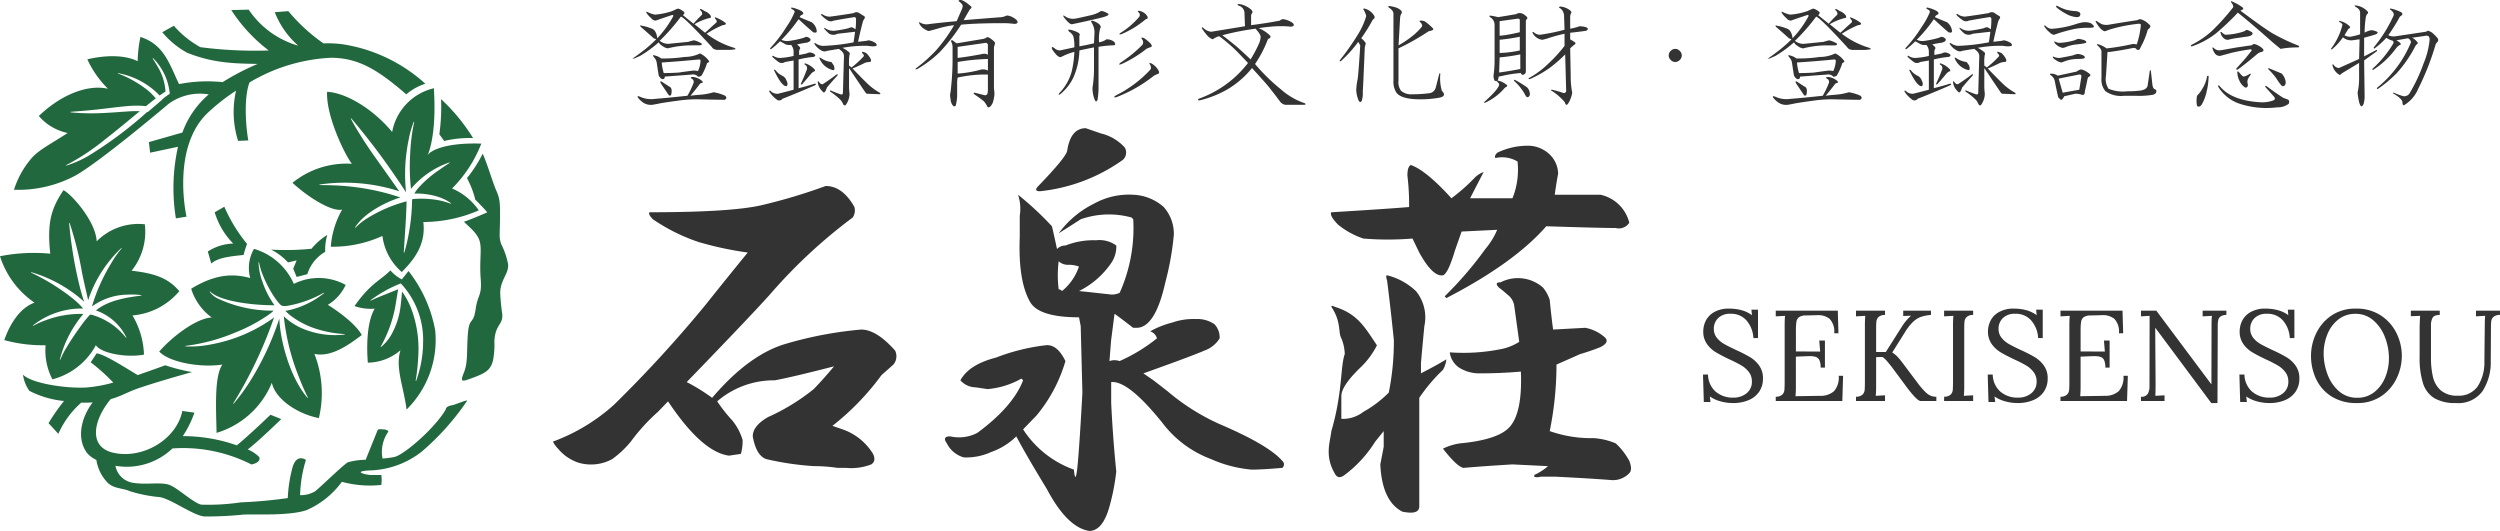 <svg xmlns="http://www.w3.org/2000/svg" width="271.304" height="57.615" viewBox="0 0 271.304 57.615">
  <g id="グループ_516" data-name="グループ 516" transform="translate(-249 -17.953)">
    <g id="グループ_505" data-name="グループ 505" transform="translate(60 3.734)">
      <path id="パス_102" data-name="パス 102" d="M9.023-4.43a.145.145,0,0,0-.164-.164q-2.242.219-4.047.328a4.946,4.946,0,0,0,.219,1.148q.82,0,1.641-.055.711-.109,1.586-.219a2.535,2.535,0,0,1,.492.055A3,3,0,0,0,9.023-4.43ZM6.563-10.117a1.288,1.288,0,0,1,.547.273q.328.164,0,.438.6.492,1.148.93.328-.383.656-.711l.273-.273A.408.408,0,0,0,9.023-9.9q-.219-.383.438.055a1.312,1.312,0,0,1,.656.492q.109.273-.164.273a6.2,6.2,0,0,0-1.586.656q.6.492,1.148.93.438-.383.711-.656.383-.328.547-.492.055-.164-.164-.383-.109-.219.109-.109a4.28,4.28,0,0,1,.984.547q.219.219-.273.273a10.031,10.031,0,0,0-1.75.93,9.207,9.207,0,0,0,3.008,1.531q.273.164,0,.164a3.29,3.29,0,0,1-.492.055H10.938a.9.9,0,0,1-.492-.109q-.164-.109-.164-.164Q7.328-9.133,6.891-9.242a20.851,20.851,0,0,1-2.3,2.625,1.523,1.523,0,0,0,.93.328l2.188-.219a5.056,5.056,0,0,1,.6-.164,2.435,2.435,0,0,1,.6.219q.492.219.055.328H7.93A10.569,10.569,0,0,0,5.469-5.8a1.291,1.291,0,0,1-.6-.273.962.962,0,0,1-.383-.383A13.163,13.163,0,0,1,2.461-4.977q-.383.164-.6.273a.609.609,0,0,0-.273.055q.93-.656,1.477-1.094.6-.492,1.148-1.039a2.122,2.122,0,0,0-.273-.109q-.6-.547-1.422-1.258-.109-.219.109-.109a4.663,4.663,0,0,1,.984.273.822.822,0,0,1,.438.273,1.553,1.553,0,0,1,.273.82A10.961,10.961,0,0,0,6.07-9.3q0-.164-.164-.109-1.148.383-1.75.6a.627.627,0,0,1-.492-.273,2.39,2.39,0,0,1-.492-.547q-.109-.219.109-.109a2.813,2.813,0,0,0,.547.219,1.032,1.032,0,0,0,.328.055,7.884,7.884,0,0,0,1.8-.383Q6.289-10.008,6.563-10.117ZM8.313-2.68a1.865,1.865,0,0,1,.766.328q.273.219.164.273a2.122,2.122,0,0,0-.273.109Q8.7-1.586,7.93-.656q.328-.055,1.039-.109a6.667,6.667,0,0,0,1.477-.273A5.021,5.021,0,0,1,11.7-.656q.273.273-.055.438-.82,0-3.008-.055a15.017,15.017,0,0,0-1.75.109Q5.633,0,4.648.164q-.492.109-.875.164A1.512,1.512,0,0,1,2.68,0a2.475,2.475,0,0,1-.437-.437q-.164-.273.219-.109a2.957,2.957,0,0,0,1.7.219Q5.031-.383,7.6-.656a9.069,9.069,0,0,0,.656-1.367.369.369,0,0,0-.219-.492Q7.82-2.734,8.313-2.68Zm.656-2.57a2.542,2.542,0,0,1,.93.766q.164.164-.164.273a6.5,6.5,0,0,1-.6,1.367q-.383.219-.437.055a.751.751,0,0,0-.656-.164q-.766.055-2.9.219,0,.273-.219.273t-.437-.383Q4.32-3.883,4.266-4.266a1.1,1.1,0,0,0-.328-.6q-.164-.273.109-.164a1.839,1.839,0,0,1,.711.328,15.79,15.79,0,0,0,2.516-.164A3.932,3.932,0,0,0,8.969-5.25ZM5.742-1.586q.219.164.109.766Q5.8-.6,5.578-.711L4.7-2.023q-.109-.273.109-.164Q5.3-1.859,5.742-1.586ZM26.775-9.3q.164.109,0,.328a1.215,1.215,0,0,0-.164.383q-.273,1.039-.492,2.078l.93-.109.219-.055a1.917,1.917,0,0,1,.711.273.321.321,0,0,1,.164.273q-.055.109-.383.109a3.073,3.073,0,0,1-.6-.055,13.519,13.519,0,0,0-2.734.219,3.376,3.376,0,0,1,.6.383q.273.164.164.383a3.985,3.985,0,0,0-.055.656v.492l.273.219a10.277,10.277,0,0,0,1.313-1.2q.109-.109-.164-.383-.055-.164.109-.109a1.215,1.215,0,0,1,.383.164,2.543,2.543,0,0,1,.383.492q.219.383-.055.438a1.463,1.463,0,0,0-.547.109q-.656.328-1.312.6,1.422,1.477,1.859,1.859a6.343,6.343,0,0,0,1.094.766q.164.164-.055.164L27.048-.875l-.109-.109q-.711-1.039-1.8-2.68v2.023a6.272,6.272,0,0,0,.055.766A2.108,2.108,0,0,1,24.752.383q-.164.055-.273-.164A1.284,1.284,0,0,0,24.2-.219a6.4,6.4,0,0,0-1.094-.875Q23-1.313,23.22-1.2q.492.219.984.383.273.109.273-.219l.109-3.828a.754.754,0,0,0-.164-.547,3.57,3.57,0,0,0-.383-.328q-.711.109-1.312.219a.58.58,0,0,1-.492,0,1.978,1.978,0,0,1-.82-.711q-.109-.219.109-.109a1.5,1.5,0,0,0,.766.273,21.011,21.011,0,0,0,3.336-.383q.109-.656.164-1.148-.984.109-1.914.219a.93.93,0,0,1-.875,0,3.867,3.867,0,0,1-.547-.547q-.055-.164.109-.055a1.564,1.564,0,0,0,.984.273,13.062,13.062,0,0,0,1.531-.273.881.881,0,0,1,.383-.109,3.576,3.576,0,0,1,.383.219q.055-.547.055-1.094a.193.193,0,0,0-.219-.219q-1.367.219-2.242.383a.616.616,0,0,1-.656-.055,3.671,3.671,0,0,1-.656-.547q-.055-.164.109-.109a1.385,1.385,0,0,0,.82.273q1.258-.164,2.57-.383a.589.589,0,0,1,.547-.055Q26.5-9.461,26.775-9.3ZM23.767-2.953q.219-.109.109.109-.656.711-1.148,1.313-.219.711-.437.438a2.012,2.012,0,0,1-.383-.492,1.654,1.654,0,0,1-.164-.547q0-.164.109-.055.219.328.438.273Q23.056-2.406,23.767-2.953Zm-3.336-1.2a2.3,2.3,0,0,1,.984.656q.109.164-.109.219a1.173,1.173,0,0,0-.273.219q-.492.6-.984,1.148-.219.109-.109-.109.328-.711.6-1.422a.43.43,0,0,0-.219-.6Q20.267-4.211,20.431-4.156Zm-1.477-6.07a3.569,3.569,0,0,1,1.039.383q.328.273.055.383a.636.636,0,0,0-.164.109.636.636,0,0,0-.109.164q.875.383,1.313.547a1.444,1.444,0,0,1,.438.547,1.261,1.261,0,0,1,.109.438q0,.219-.383.109-.711-.6-1.586-1.422a16.419,16.419,0,0,1-1.859,2.242,1.5,1.5,0,0,0,.875.109,10.4,10.4,0,0,0,1.531-.328,2.122,2.122,0,0,1,.273-.109.623.623,0,0,1,.438.219q.109.109-.055.273a.939.939,0,0,1-.492.164q-.328.055-.875.164l.164.164q.273.219.109.383a.609.609,0,0,0-.055.273v.328q.328-.055.82-.164a.839.839,0,0,1,.328-.109.981.981,0,0,1,.492.164q.273.219-.109.328a9.662,9.662,0,0,0-1.586.273v3.117q.875-.219,1.75-.492.219,0,.055.164-1.75.766-3.555,1.477a.436.436,0,0,1-.656.055,3.209,3.209,0,0,1-.766-.82q-.055-.164.109-.109a1.007,1.007,0,0,0,.82.328q.875-.219,1.7-.437V-4.484q-.273.055-.93.164a.632.632,0,0,1-.711,0,8.055,8.055,0,0,1-.656-.547q-.055-.164.109-.109a1.257,1.257,0,0,0,.711.219,8.322,8.322,0,0,0,1.477-.219v-.547a1.2,1.2,0,0,0-.273-.656,1.168,1.168,0,0,1-.6-.055q-.383-.219-.6-.328a11.342,11.342,0,0,1-.93.82q-.219.109-.109-.109a14.6,14.6,0,0,0,1.75-2.3,8.325,8.325,0,0,0,.875-1.586q0-.219-.328-.328Q18.791-10.227,18.955-10.227Zm3.117,5.469a2.528,2.528,0,0,0,1.148.438q.164.219.273.383.164.547-.109.492a2.106,2.106,0,0,1-1.422-1.2Q21.853-4.867,22.072-4.758ZM17.15-3.445a2.053,2.053,0,0,0,.82.656.873.873,0,0,1,.383.492.839.839,0,0,1,.109.328q0,.219-.109.273-.492.055-1.312-1.641Q16.931-3.555,17.15-3.445Zm20.1-7.6q.328,0,1.148.711.109.109-.164.328-.383.656-.656,1.148,1.969-.164,4.1-.328a1.913,1.913,0,0,0,.547-.164q.109-.055.547.109.656.328.656.6a.158.158,0,0,1-.055.109q-.109.109-.492.055a8.269,8.269,0,0,0-1.094-.055q-2.844,0-4.484.164a19.963,19.963,0,0,1-2.3,2.953A12.4,12.4,0,0,1,32.55-3.555q-.328.109-.109-.109a15.887,15.887,0,0,0,2.188-1.969,17.7,17.7,0,0,0,1.914-2.68,10.49,10.49,0,0,0-1.641.328q-.547.164-.984.273-.164.109-.656-.219a1.411,1.411,0,0,1-.492-.547q-.109-.219.109-.109a1.31,1.31,0,0,0,.875.164q1.258-.164,3.063-.328l.6-1.367q.109-.328,0-.437a1.392,1.392,0,0,0-.328-.328Q36.925-11.047,37.253-11.047ZM40.1-7q.055-.055.273.055a2.875,2.875,0,0,1,.547.438q.109.109,0,.383a1.032,1.032,0,0,0-.055.328v4.375a3.682,3.682,0,0,1,.055.6,3.84,3.84,0,0,1-.109.656,1.253,1.253,0,0,1-.383.711q-.164.109-.273,0a2.455,2.455,0,0,0-.383-.6Q39.441-.328,38.73-.82q-.164-.164.055-.164l1.094.273a.253.253,0,0,0,.273-.164,1.212,1.212,0,0,0,.055-.383v-1.7a13.93,13.93,0,0,0-3.281.328,3.623,3.623,0,0,0-.055.766V-.6A4.558,4.558,0,0,1,36.706.438q-.109.109-.273,0a1.168,1.168,0,0,1-.273-.711A3.29,3.29,0,0,1,36.1-.766a6.167,6.167,0,0,0,.109-.766,29.534,29.534,0,0,0,.164-3.5v-.93a1.361,1.361,0,0,0-.164-.6q0-.164.164-.109l.438.328,2.953-.492A1.259,1.259,0,0,0,40.1-7Zm.109,2.352a23.048,23.048,0,0,0-3.281.328v1.258a12.787,12.787,0,0,0,2.352-.383,1.15,1.15,0,0,1,.93.055ZM36.925-5.961v1.2q.984-.109,2.461-.383.6-.164.82.055V-6.18a.175.175,0,0,0-.109-.164.158.158,0,0,0-.109-.055Zm20.267-.93q1.2.875.6.984a3,3,0,0,0-.383.164A12.835,12.835,0,0,1,54.731-4.1q-.492.164-.109-.164A13.9,13.9,0,0,0,56.973-6.18a.493.493,0,0,0,0-.547Q56.7-7.109,57.192-6.891Zm.273-2.461q.219.328-.109.383a12.515,12.515,0,0,1-1.2.875,10.947,10.947,0,0,1-1.477.766q-.383.055-.055-.164a8.376,8.376,0,0,0,2.023-1.75.375.375,0,0,0-.055-.437q-.273-.273.164-.164A1.316,1.316,0,0,1,57.466-9.352ZM51.833-8.7q.82.383.547.766a4.851,4.851,0,0,0-.109,1.477,1.92,1.92,0,0,0,.82-.328,1.385,1.385,0,0,1,.82.273q.273.383-.109.383a11.835,11.835,0,0,0-1.586.164v4.43a7.971,7.971,0,0,1-.109,1.313q-.164.383-.328-.055a3.368,3.368,0,0,1-.219-1.258A12.645,12.645,0,0,0,51.723-3.5V-5.906q-.82.164-1.586.328a7.63,7.63,0,0,1-.656,2.953,5.254,5.254,0,0,1-1.422,1.8q-.273.164-.109-.109a5.36,5.36,0,0,0,1.367-2.406,11.55,11.55,0,0,0,.273-2.078,7.033,7.033,0,0,0-1.422.547q-.328.164-.984-.82-.164-.437.273-.109a.813.813,0,0,0,.6.219l1.531-.328a4.051,4.051,0,0,0-.109-1.2,1.1,1.1,0,0,0-.437-.492q-.273-.273.109-.219,1.258.328.984.656v1.148q.875-.164,1.586-.328l.055-1.148A1.92,1.92,0,0,0,51.5-8.531Q51.231-8.969,51.833-8.7Zm.547-1.094q.164-.164.766.164.492.219-.6.492-1.8.438-3.172.711-.273.109-.93-.766-.164-.273.109-.109a1.478,1.478,0,0,0,1.148.273q.109,0,1.75-.383A3.244,3.244,0,0,0,52.38-9.789Zm5.578,5.633a1.924,1.924,0,0,1,.766.766q.164.328-.109.383a2.427,2.427,0,0,0-.437.219,15.353,15.353,0,0,1-4.047,2.3q-.438.055,0-.219a12.778,12.778,0,0,0,3.664-2.734q.219-.219,0-.6Q57.63-4.32,57.958-4.156Zm11.3-3.773a28.5,28.5,0,0,0-3.609.711q.656.492,1.586,1.258.984.875,1.477,1.367a13.564,13.564,0,0,0,.93-1.75,2.141,2.141,0,0,0,.164-.711Q69.8-7.328,69.256-7.93Zm-1.8-2.68a2.529,2.529,0,0,1,1.367.656q.164.219.055.328a.534.534,0,0,0-.109.383v.93q1.7-.219,3.117-.492a.693.693,0,0,1,.328-.164,2.31,2.31,0,0,1,1.094.438q.273.328-.219.383a10.856,10.856,0,0,0-2.187,0q-.656.055-1.312.164a3.766,3.766,0,0,1,1.2.766.205.205,0,0,1,0,.328q-.109,0-.219.164A12.79,12.79,0,0,1,69.2-4.1a20.523,20.523,0,0,0,2.789,2.734A7.564,7.564,0,0,0,74.616.164q.164.164-.109.164H72.483A.9.9,0,0,1,71.936,0Q70.787-1.531,70.3-2.078T68.873-3.664a9.959,9.959,0,0,1-2.734,2.352,11.671,11.671,0,0,1-2.9,1.148q-.328.055-.164-.164a11.648,11.648,0,0,0,5.359-3.883q-.82-.875-1.367-1.422a16.59,16.59,0,0,0-1.75-1.477,1.22,1.22,0,0,0-.437.164,2.676,2.676,0,0,0-.273.164,1.378,1.378,0,0,1-.656-.492,4.888,4.888,0,0,1-.492-.656q-.109-.219.109-.109a1.411,1.411,0,0,0,.875.438l3.664-.6L68.053-9.57a.858.858,0,0,0-.656-.875Q67.178-10.609,67.452-10.609Zm16.33.219a4.063,4.063,0,0,1,.711.164,1.373,1.373,0,0,1,.547.328.264.264,0,0,1,0,.383,1.343,1.343,0,0,0-.109.492l-.164,2.9a10.621,10.621,0,0,0,1.8-1.258q.766-.711.766-.875a.6.6,0,0,0-.219-.383q-.164-.164.055-.164a.9.9,0,0,1,.492.109,5.837,5.837,0,0,1,.82.711q.219.219-.437.328A26.307,26.307,0,0,1,84.766-5.8v3.5A1.583,1.583,0,0,0,85.039-1.2a1.643,1.643,0,0,0,1.2.383,12.946,12.946,0,0,0,1.8-.109.816.816,0,0,0,.766-.6L89.2-3.062a.068.068,0,0,1,.109,0A4.94,4.94,0,0,0,89.469-1.2q.6.6-.328.766a11.662,11.662,0,0,1-2.023.164q-2.023,0-2.57-.711A2.176,2.176,0,0,1,84.219-2.3V-9.57q0-.328-.492-.656Q83.563-10.391,83.781-10.391Zm-2.734.273a1.656,1.656,0,0,1,1.094.82q.109.219-.164.383a19.363,19.363,0,0,1-1.258,2.023,2.031,2.031,0,0,1,.492.547l-.109.438q-.164,3.992-.219,4.867a2.49,2.49,0,0,1-.109.93q-.164.273-.328,0a3.258,3.258,0,0,1-.273-1.2,7.878,7.878,0,0,1,.164-1.2q.109-.93.273-3.609l-.219-.383A13.319,13.319,0,0,1,78.531-4.43q-.219.109-.109-.109a27.377,27.377,0,0,0,2.023-2.9,8.063,8.063,0,0,0,.82-1.859,2.189,2.189,0,0,0-.328-.766Q80.938-10.117,81.047-10.117Zm21.306-.219a2.183,2.183,0,0,1,.82.273q.437.273.328.438a.778.778,0,0,0-.109.438V-7.93a6.36,6.36,0,0,0,1.039-.273q.82.055.875.273,0,.109-.164.219-.711.109-1.75.219v.711l.438.273q.273.164,0,.328a3.2,3.2,0,0,0-.437.383l.055,2.953a9.532,9.532,0,0,0,.164,1.859,3.381,3.381,0,0,1-.273.875q-.219.437-.328.438t-.164-.164q0-.109-.328-.437a6.119,6.119,0,0,0-1.148-.93q-.164-.109.055-.109a11.8,11.8,0,0,1,1.148.328.26.26,0,0,0,.383-.164l-.109-3.992a15.847,15.847,0,0,1-1.7,1.477,12.334,12.334,0,0,1-2.133,1.2q-.219,0-.109-.109A9.48,9.48,0,0,0,100.986-4.1a15.29,15.29,0,0,0,1.8-1.969V-7.383a17.653,17.653,0,0,0-1.969.547l-.437.109a1.351,1.351,0,0,1-1.039-.711q-.109-.219.109-.109a1.028,1.028,0,0,0,.656.273,21.237,21.237,0,0,0,2.68-.547L102.736-9.3a1.036,1.036,0,0,0-.383-.82Q102.025-10.281,102.353-10.336Zm-4.375.711a.95.95,0,0,1,.547.273q.328.219.164.383a.315.315,0,0,0-.109.219v5.469a.35.35,0,0,1-.219.328q-.219.109-.328-.164a12.456,12.456,0,0,0-2.078.328l-.328.055a.971.971,0,0,1-.109.438,1.994,1.994,0,0,1,.875.383q.273.164.109.273a.892.892,0,0,0-.328.273A6.19,6.19,0,0,1,94.15.109Q93.986.109,94.1,0q1.641-1.477,1.586-1.914a.826.826,0,0,0-.273-.328.485.485,0,0,1-.219-.055,1.166,1.166,0,0,1-.109-.6,11.616,11.616,0,0,0,.109-1.641V-8.367a.964.964,0,0,0-.492-.82q-.164-.164.055-.164a8.149,8.149,0,0,1,.82.164q1.039-.164,1.969-.328A.633.633,0,0,1,97.978-9.625Zm0,4.484a19.45,19.45,0,0,1-2.242.328l-.055,1.641q1.2-.164,2.3-.383Zm-.055-1.914a20.089,20.089,0,0,1-2.187.328V-5.3a11.1,11.1,0,0,0,2.188-.273Zm-2.187-.109.547-.055q.711-.109,1.641-.328V-8.859q0-.164-.219-.164l-1.969.273Zm1.7,4.813a11.487,11.487,0,0,1,1.313.82,1.16,1.16,0,0,1,.273.766q-.164.437-.437.164a5.491,5.491,0,0,0-1.258-1.641Q97.213-2.461,97.431-2.352ZM114.8-5.742a.68.68,0,0,1,.492.219.68.68,0,0,1,.219.492.68.68,0,0,1-.219.492.68.68,0,0,1-.492.219.68.68,0,0,1-.492-.219.68.68,0,0,1-.219-.492.68.68,0,0,1,.219-.492A.68.68,0,0,1,114.8-5.742ZM132.223-4.43a.145.145,0,0,0-.164-.164q-2.242.219-4.047.328a4.946,4.946,0,0,0,.219,1.148q.82,0,1.641-.055.711-.109,1.586-.219a2.535,2.535,0,0,1,.492.055A3,3,0,0,0,132.223-4.43Zm-2.461-5.687a1.288,1.288,0,0,1,.547.273q.328.164,0,.438.6.492,1.148.93.328-.383.656-.711l.273-.273a.408.408,0,0,0-.164-.437q-.219-.383.438.055a1.312,1.312,0,0,1,.656.492q.109.273-.164.273a6.2,6.2,0,0,0-1.586.656q.6.492,1.148.93.438-.383.711-.656.383-.328.547-.492.055-.164-.164-.383-.109-.219.109-.109a4.28,4.28,0,0,1,.984.547q.219.219-.273.273a10.031,10.031,0,0,0-1.75.93,9.206,9.206,0,0,0,3.008,1.531q.273.164,0,.164a3.29,3.29,0,0,1-.492.055h-1.258a.9.9,0,0,1-.492-.109q-.164-.109-.164-.164-2.953-3.227-3.391-3.336a20.851,20.851,0,0,1-2.3,2.625,1.523,1.523,0,0,0,.93.328l2.188-.219a5.056,5.056,0,0,1,.6-.164,2.435,2.435,0,0,1,.6.219q.492.219.055.328H131.13a10.569,10.569,0,0,0-2.461.328,1.291,1.291,0,0,1-.6-.273.962.962,0,0,1-.383-.383,13.163,13.163,0,0,1-2.023,1.477q-.383.164-.6.273a.609.609,0,0,0-.273.055q.93-.656,1.477-1.094.6-.492,1.148-1.039a2.122,2.122,0,0,0-.273-.109q-.6-.547-1.422-1.258-.109-.219.109-.109a4.663,4.663,0,0,1,.984.273.822.822,0,0,1,.438.273,1.553,1.553,0,0,1,.273.82A10.961,10.961,0,0,0,129.27-9.3q0-.164-.164-.109-1.148.383-1.75.6a.627.627,0,0,1-.492-.273,2.39,2.39,0,0,1-.492-.547q-.109-.219.109-.109a2.813,2.813,0,0,0,.547.219,1.032,1.032,0,0,0,.328.055,7.884,7.884,0,0,0,1.8-.383Q129.489-10.008,129.763-10.117Zm1.75,7.438a1.865,1.865,0,0,1,.766.328q.273.219.164.273a2.122,2.122,0,0,0-.273.109q-.273.383-1.039,1.313.328-.055,1.039-.109a6.667,6.667,0,0,0,1.477-.273,5.021,5.021,0,0,1,1.258.383q.273.273-.055.438-.82,0-3.008-.055a15.017,15.017,0,0,0-1.75.109q-1.258.164-2.242.328-.492.109-.875.164A1.512,1.512,0,0,1,125.88,0a2.475,2.475,0,0,1-.437-.437q-.164-.273.219-.109a2.957,2.957,0,0,0,1.7.219q.875-.055,3.445-.328a9.068,9.068,0,0,0,.656-1.367.369.369,0,0,0-.219-.492Q131.02-2.734,131.513-2.68Zm.656-2.57a2.542,2.542,0,0,1,.93.766q.164.164-.164.273a6.5,6.5,0,0,1-.6,1.367q-.383.219-.437.055a.751.751,0,0,0-.656-.164q-.766.055-2.9.219,0,.273-.219.273t-.438-.383q-.164-1.039-.219-1.422a1.1,1.1,0,0,0-.328-.6q-.164-.273.109-.164a1.839,1.839,0,0,1,.711.328,15.79,15.79,0,0,0,2.516-.164A3.932,3.932,0,0,0,132.169-5.25Zm-3.227,3.664q.219.164.109.766-.055.219-.273.109L127.9-2.023q-.109-.273.109-.164Q128.5-1.859,128.942-1.586ZM149.975-9.3q.164.109,0,.328a1.215,1.215,0,0,0-.164.383q-.273,1.039-.492,2.078l.93-.109.219-.055a1.917,1.917,0,0,1,.711.273.321.321,0,0,1,.164.273q-.055.109-.383.109a3.073,3.073,0,0,1-.6-.055,13.519,13.519,0,0,0-2.734.219,3.376,3.376,0,0,1,.6.383q.273.164.164.383a3.986,3.986,0,0,0-.055.656v.492l.273.219a10.277,10.277,0,0,0,1.313-1.2q.109-.109-.164-.383-.055-.164.109-.109a1.215,1.215,0,0,1,.383.164,2.543,2.543,0,0,1,.383.492q.219.383-.055.438a1.463,1.463,0,0,0-.547.109q-.656.328-1.312.6,1.422,1.477,1.859,1.859a6.344,6.344,0,0,0,1.094.766q.164.164-.055.164l-1.367-.055-.109-.109q-.711-1.039-1.8-2.68v2.023a6.273,6.273,0,0,0,.055.766,2.108,2.108,0,0,1-.437,1.258q-.164.055-.273-.164a1.284,1.284,0,0,0-.273-.437,6.4,6.4,0,0,0-1.094-.875q-.109-.219.109-.109.492.219.984.383.273.109.273-.219l.109-3.828a.754.754,0,0,0-.164-.547,3.57,3.57,0,0,0-.383-.328q-.711.109-1.312.219a.58.58,0,0,1-.492,0,1.978,1.978,0,0,1-.82-.711q-.109-.219.109-.109a1.5,1.5,0,0,0,.766.273,21.011,21.011,0,0,0,3.336-.383q.109-.656.164-1.148-.984.109-1.914.219a.93.93,0,0,1-.875,0,3.867,3.867,0,0,1-.547-.547q-.055-.164.109-.055a1.564,1.564,0,0,0,.984.273,13.063,13.063,0,0,0,1.531-.273.881.881,0,0,1,.383-.109,3.576,3.576,0,0,1,.383.219q.055-.547.055-1.094a.193.193,0,0,0-.219-.219q-1.367.219-2.242.383a.616.616,0,0,1-.656-.055,3.67,3.67,0,0,1-.656-.547q-.055-.164.109-.109a1.385,1.385,0,0,0,.82.273q1.258-.164,2.57-.383a.589.589,0,0,1,.547-.055Q149.7-9.461,149.975-9.3Zm-3.008,6.344q.219-.109.109.109-.656.711-1.148,1.313-.219.711-.437.438a2.012,2.012,0,0,1-.383-.492,1.654,1.654,0,0,1-.164-.547q0-.164.109-.055.219.328.438.273Q146.256-2.406,146.967-2.953Zm-3.336-1.2a2.3,2.3,0,0,1,.984.656q.109.164-.109.219a1.173,1.173,0,0,0-.273.219q-.492.6-.984,1.148-.219.109-.109-.109.328-.711.6-1.422a.43.43,0,0,0-.219-.6Q143.467-4.211,143.631-4.156Zm-1.477-6.07a3.569,3.569,0,0,1,1.039.383q.328.273.055.383a.636.636,0,0,0-.164.109.636.636,0,0,0-.109.164q.875.383,1.313.547a1.444,1.444,0,0,1,.438.547,1.26,1.26,0,0,1,.109.438q0,.219-.383.109-.711-.6-1.586-1.422a16.419,16.419,0,0,1-1.859,2.242,1.5,1.5,0,0,0,.875.109,10.4,10.4,0,0,0,1.531-.328,2.122,2.122,0,0,1,.273-.109.623.623,0,0,1,.438.219q.109.109-.055.273a.939.939,0,0,1-.492.164q-.328.055-.875.164l.164.164q.273.219.109.383a.609.609,0,0,0-.055.273v.328q.328-.055.82-.164a.839.839,0,0,1,.328-.109.981.981,0,0,1,.492.164q.273.219-.109.328a9.662,9.662,0,0,0-1.586.273v3.117q.875-.219,1.75-.492.219,0,.055.164-1.75.766-3.555,1.477a.436.436,0,0,1-.656.055,3.209,3.209,0,0,1-.766-.82q-.055-.164.109-.109a1.007,1.007,0,0,0,.82.328q.875-.219,1.7-.437V-4.484q-.273.055-.93.164a.632.632,0,0,1-.711,0,8.055,8.055,0,0,1-.656-.547q-.055-.164.109-.109a1.257,1.257,0,0,0,.711.219,8.322,8.322,0,0,0,1.477-.219v-.547a1.2,1.2,0,0,0-.273-.656,1.168,1.168,0,0,1-.6-.055q-.383-.219-.6-.328a11.342,11.342,0,0,1-.93.82q-.219.109-.109-.109a14.6,14.6,0,0,0,1.75-2.3,8.326,8.326,0,0,0,.875-1.586q0-.219-.328-.328Q141.991-10.227,142.155-10.227Zm3.117,5.469a2.528,2.528,0,0,0,1.148.438q.164.219.273.383.164.547-.109.492a2.106,2.106,0,0,1-1.422-1.2Q145.053-4.867,145.272-4.758ZM140.35-3.445a2.053,2.053,0,0,0,.82.656.873.873,0,0,1,.383.492.839.839,0,0,1,.109.328q0,.219-.109.273-.492.055-1.312-1.641Q140.131-3.555,140.35-3.445Zm24.587-5.414a.839.839,0,0,1,.328-.109,1.906,1.906,0,0,1,.93.547q.328.219,0,.492a.393.393,0,0,0-.164.273,8.117,8.117,0,0,1-.711,1.7q-.109.328-.273.328a.22.22,0,0,1-.219-.109q-.055-.109-.328-.109-1.312.273-2.57.438h-.219l-.164,2.57a1.975,1.975,0,0,0,.273,1.422,4.157,4.157,0,0,0,2.078.273,8.1,8.1,0,0,0,1.148-.055,1.815,1.815,0,0,0,.711-.164.607.607,0,0,0,.328-.547l.219-1.477a.068.068,0,0,1,.109,0l.164,1.477q.055.492.273.547a.214.214,0,0,1,.164.219q0,.273-.383.383a9.179,9.179,0,0,1-1.859.109h-1.258a2.957,2.957,0,0,1-2.023-.492,1.953,1.953,0,0,1-.437-1.422v-2.9q0-.273-.437-.656-.109-.219.109-.109a2.464,2.464,0,0,1,.875.438,25.308,25.308,0,0,0,2.9-.492l.383.055a9.016,9.016,0,0,0,.438-2.023q.055-.219-.219-.219a16.816,16.816,0,0,0-3.062.6q-.328.109-.6.219-.438-.055-.984-.984-.109-.219.109-.109a3.6,3.6,0,0,0,.547.328,1.535,1.535,0,0,0,.711.055Q163.461-8.641,164.938-8.859ZM156.3-10.391a4.858,4.858,0,0,0,.875.383,4.73,4.73,0,0,0,1.039.164q.547.055.547.328,0,.328-.383.328a2.665,2.665,0,0,1-1.2-.383,5.748,5.748,0,0,1-.984-.656Q156.023-10.5,156.3-10.391Zm.109,7.875.438,1.531,1.8-.328.219-1.367q.055-.328-.273-.273Zm2.516-.984a1.862,1.862,0,0,1,.492.219q.438.273.438.383t-.219.219a.673.673,0,0,0-.109.273q-.164.82-.273,1.258,0,.492-.328.383a2.235,2.235,0,0,0-.711-.109l-1.2.273q-.219.438-.383.383l-.273-.273q-.164-.711-.383-1.8a.958.958,0,0,0-.437-.6q-.164-.164.055-.164a1.257,1.257,0,0,1,.711.219l2.023-.437Q158.758-3.555,158.922-3.5Zm-.984-1.531a2.343,2.343,0,0,1,.547-.164,2.012,2.012,0,0,1,.6.164q.164.109.164.219,0,.164-.766.164a4.079,4.079,0,0,0-1.477.273,1.523,1.523,0,0,1-.328.109,1.507,1.507,0,0,1-.6-.273,1.792,1.792,0,0,1-.273-.219q-.109-.219.109-.109a1.463,1.463,0,0,0,.547.109Q156.625-4.758,157.938-5.031Zm.6-1.8q.875.109.875.383,0,.109-1.039.219a4.066,4.066,0,0,0-1.148.273,1.254,1.254,0,0,1-.383.109,1.5,1.5,0,0,1-.875-.547q-.109-.219.109-.109a1.254,1.254,0,0,0,.383.109,6.875,6.875,0,0,0,1.641-.273Q158.375-6.781,158.539-6.836Zm.6-1.8a1.654,1.654,0,0,1,.766.109q.328.219.328.383,0,.109-.547.109a7.871,7.871,0,0,0-1.477.109,18.518,18.518,0,0,0-1.859.492,3.878,3.878,0,0,1-.492.164,1.048,1.048,0,0,1-.437-.273,2.992,2.992,0,0,1-.547-.6q-.109-.219.109-.109a1.173,1.173,0,0,0,.273.219.881.881,0,0,0,.383.109,10.73,10.73,0,0,0,2.57-.492A5.409,5.409,0,0,1,159.141-8.641Zm16.111-2.242a4.977,4.977,0,0,1,1.148.656q.164.164-.273.328l.82.6q1.7,1.258,2.57,1.8a21.243,21.243,0,0,0,2.844,1.367q.273.109.055.219-.656,0-1.2.055a6.008,6.008,0,0,0-.711.109q-.219-.164-.93-.766-2.023-1.8-3.719-3.172A28.07,28.07,0,0,1,173.5-7.437a9.017,9.017,0,0,1-2.625,1.422q-.219,0-.055-.164a9.515,9.515,0,0,0,2.3-1.586,23.413,23.413,0,0,0,2.242-2.516.826.826,0,0,0-.219-.492Q175.033-10.992,175.252-10.883ZM173.884-1.7Q175.2-.109,178.369.055a3.449,3.449,0,0,0,1.367-.219q.273-.164,0-.437l-.875-.984q-.109-.219.109-.109,1.039.766,1.8,1.258l.438.164q.328.109.164.492A1.967,1.967,0,0,1,180.119.6a9.306,9.306,0,0,1-4.211-.437,4.341,4.341,0,0,1-2.187-1.8Q173.72-1.914,173.884-1.7Zm6.727-1.367a1.619,1.619,0,0,1,.438.93q0,.438-.328.438-.164,0-.711-.875a7.008,7.008,0,0,0-.82-.93q-.109-.219.109-.109Zm-4.648-.164q.383.492.547.492a1.853,1.853,0,0,0,.6-.273q.219-.109.109.109a2.874,2.874,0,0,0-.273.438.853.853,0,0,0,0,.6q0,.328-.273.328a1.621,1.621,0,0,1-.656-.766,2.2,2.2,0,0,1-.219-.875Q175.8-3.391,175.962-3.227Zm.766-4.539q.109-.109.656.219.164.164-.055.328a1.513,1.513,0,0,1-.6.164l-1.148.164a7.4,7.4,0,0,0-.766.164.64.64,0,0,1-.547-.219.953.953,0,0,1-.273-.492q-.109-.219.109-.109a1.077,1.077,0,0,0,.383.273A6.824,6.824,0,0,0,176.4-7.6,1.259,1.259,0,0,0,176.728-7.766Zm.766,1.531q.219-.109.82.273.547.383.164.547a1.22,1.22,0,0,0-.437.164q-1.148.984-2.187,1.75-.219.055-.164-.109.547-.6.984-1.094l.656-.82q.055-.164-.109-.164a19.624,19.624,0,0,0-2.078.383l-1.2.328a.668.668,0,0,1-.492-.164,1.361,1.361,0,0,1-.328-.6q-.109-.219.109-.109a.836.836,0,0,0,.6.273q.164,0,1.641-.273,1.039-.164,1.859-.273A.636.636,0,0,0,177.494-6.234Zm-4.812,3.445a7.457,7.457,0,0,1-.219,1.7,4.8,4.8,0,0,1-.547,1.422q-.273.328-.492.109a2.755,2.755,0,0,1,0-1.094,3.365,3.365,0,0,0,.547-.711,3.625,3.625,0,0,0,.547-1.422Q172.681-2.844,172.681-2.789Zm16-7.656a2.027,2.027,0,0,1,1.258.656.174.174,0,0,1-.055.273.939.939,0,0,0-.164.492,10.814,10.814,0,0,0-.109,1.531,2.179,2.179,0,0,1,.711-.273,1.343,1.343,0,0,1,.492.109q.383.109.055.328-.492.164-1.312.383v2.023l1.258-.656q.219-.109.109.109l-1.367.984.055,3.992a3.073,3.073,0,0,1-.109.711q-.109.273-.219.273-.273,0-.437-1.477a7.044,7.044,0,0,0,.164-1.477v-1.75L187.1-3.062l-.164.164a1.6,1.6,0,0,1-.82-1.094q0-.109.109-.055a.758.758,0,0,0,.6.383l2.188-.984.055-2.133-.82.109A1.344,1.344,0,0,1,187.261-7a6.337,6.337,0,0,1-1.2,1.313q-.109,0-.109-.055a7.116,7.116,0,0,0,1.258-2.625.49.49,0,0,0-.328-.273q-.109-.219.109-.109a2.054,2.054,0,0,1,.984.547q.164.164-.109.273-.219.328-.437.711a1.361,1.361,0,0,0,.6.164,6.971,6.971,0,0,0,1.094-.273V-9.68q0-.383-.547-.656Q188.464-10.5,188.683-10.445Zm3.773.328a5.381,5.381,0,0,1,1.094.383q.164.109.164.219t-.273.273a18.152,18.152,0,0,1-1.258,2.023,1.358,1.358,0,0,0,.82.109l3.281-.492.164-.109a1.2,1.2,0,0,1,.492.219,3.867,3.867,0,0,1,.547.547.331.331,0,0,1,0,.492.857.857,0,0,0-.164.219,28.583,28.583,0,0,1-1.914,4.867,3.737,3.737,0,0,1-1.531,1.75q-.164,0-.164-.383-.109-.383-1.039-.93,0-.055.109-.055a6.658,6.658,0,0,0,1.039.383.7.7,0,0,0,.711-.383,18.361,18.361,0,0,0,1.477-3.172,8.89,8.89,0,0,0,.656-2.57q0-.492-.383-.437l-1.531.219a1.411,1.411,0,0,1,.656.6.976.976,0,0,0-.273.273,13.8,13.8,0,0,1-2.023,2.953,14.259,14.259,0,0,1-2.023,1.7q-.219.109-.109-.109a12.484,12.484,0,0,0,3.664-4.922.526.526,0,0,0-.328-.437l-1.258.219q.492.273.492.438a1.609,1.609,0,0,0-.492.383A9.285,9.285,0,0,1,190.6-3.5q-.219.109-.109-.109a11.743,11.743,0,0,0,2.242-2.734.272.272,0,0,0-.055-.273,2.523,2.523,0,0,1-.711-.328,8.575,8.575,0,0,1-1.2,1.094q-.164.164-.164-.055A15.115,15.115,0,0,0,192.73-9.3q.164-.328-.273-.656Q192.237-10.117,192.456-10.117Z" transform="translate(256 25.266)" fill="#333"/>
      <g id="グループ_510" data-name="グループ 510">
        <path id="パス_101" data-name="パス 101" d="M4.046.224A4.994,4.994,0,0,1,2.723.042,3.78,3.78,0,0,1,1.554-.49l.07.6H.9L.812-2.87h.546a2.52,2.52,0,0,0,.826,1.855A2.835,2.835,0,0,0,4.1-.364,2.211,2.211,0,0,0,5.537-.833a1.558,1.558,0,0,0,.581-1.281,1.636,1.636,0,0,0-.329-1.029,2.852,2.852,0,0,0-.812-.714,14.329,14.329,0,0,0-1.309-.665Q2.73-4.97,2.177-5.306A3.169,3.169,0,0,1,1.232-6.2,2.3,2.3,0,0,1,.84-7.56,2.648,2.648,0,0,1,1.1-8.68,2.232,2.232,0,0,1,2-9.632a3.19,3.19,0,0,1,1.687-.392,5.154,5.154,0,0,1,1.267.161,3.327,3.327,0,0,1,1.169.553l-.056-.6h.714v3.08h-.5A3.142,3.142,0,0,0,5.565-8.7,2.2,2.2,0,0,0,3.78-9.464,1.794,1.794,0,0,0,2.464-9a1.574,1.574,0,0,0-.476,1.169,1.507,1.507,0,0,0,.322.966,2.725,2.725,0,0,0,.784.672q.462.266,1.3.658a15.579,15.579,0,0,1,1.533.784,3.3,3.3,0,0,1,.987.917,2.33,2.33,0,0,1,.406,1.393A2.516,2.516,0,0,1,6.937-1.05,2.535,2.535,0,0,1,5.81-.112,4.249,4.249,0,0,1,4.046.224ZM8.708-.462a1.009,1.009,0,0,0,.7-.224.794.794,0,0,0,.238-.5q.028-.287.028-1V-8.232q0-.588.042-1.008l-1.008.056V-9.8h6.734l.07,2.45H15.05a1.988,1.988,0,0,0-.5-1.568A1.994,1.994,0,0,0,13.16-9.31l-1.2.028a1.251,1.251,0,0,0-.728.189.766.766,0,0,0-.28.49,6.224,6.224,0,0,0-.056.987v2.24l2.632.014-.1-1.2h.616v2.94H13.58a1.952,1.952,0,0,0-.126-.791.655.655,0,0,0-.385-.364,2.258,2.258,0,0,0-.721-.091l-.434.014-1.022.042V-1.61A10.385,10.385,0,0,1,10.85-.518L13.524-.56a2.166,2.166,0,0,0,1.5-.5A2.222,2.222,0,0,0,15.54-2.73h.476L15.932,0H8.708Zm8.708,0a1.009,1.009,0,0,0,.7-.224.794.794,0,0,0,.238-.5q.028-.287.028-1V-8.232q0-.588.042-1.008l-1.008.056V-9.8h3.15v.462a1.009,1.009,0,0,0-.7.224.794.794,0,0,0-.238.5q-.028.287-.028,1v2.3h1.05L22.4-8.078a5.333,5.333,0,0,1,.994-1.176l-.854.028V-9.8h3.01v.462a4.517,4.517,0,0,0-1.085.21,2.468,2.468,0,0,0-.861.546,5.639,5.639,0,0,0-.882,1.134L21.35-5.264a2.92,2.92,0,0,1,.532.427,5.026,5.026,0,0,1,.4.462q.175.231.231.3L24.08-1.988A8.331,8.331,0,0,0,24.941-.98a2.009,2.009,0,0,0,.595.42,1.661,1.661,0,0,0,.6.1V0H24.43q-.364,0-1.414-1.372L21.336-3.64q-.336-.434-.581-.714a2.19,2.19,0,0,0-.469-.42L19.6-4.76v3.094A10.57,10.57,0,0,1,19.558-.56l1.008-.056V0h-3.15Zm9.562,0a1.009,1.009,0,0,0,.7-.224.794.794,0,0,0,.238-.5q.028-.287.028-1V-8.232q0-.588.042-1.008l-1.008.056V-9.8h3.15v.462a1.009,1.009,0,0,0-.7.224.794.794,0,0,0-.238.5q-.028.287-.028,1v5.95A10.57,10.57,0,0,1,29.12-.56l1.008-.056V0h-3.15Zm7.966.686A4.994,4.994,0,0,1,33.621.042,3.78,3.78,0,0,1,32.452-.49l.07.6h-.728L31.71-2.87h.546a2.52,2.52,0,0,0,.826,1.855A2.835,2.835,0,0,0,35-.364a2.211,2.211,0,0,0,1.435-.469,1.558,1.558,0,0,0,.581-1.281,1.636,1.636,0,0,0-.329-1.029,2.852,2.852,0,0,0-.812-.714,14.329,14.329,0,0,0-1.309-.665q-.938-.448-1.491-.784A3.169,3.169,0,0,1,32.13-6.2a2.3,2.3,0,0,1-.392-1.365A2.648,2.648,0,0,1,32-8.68a2.232,2.232,0,0,1,.9-.952,3.19,3.19,0,0,1,1.687-.392,5.154,5.154,0,0,1,1.267.161,3.327,3.327,0,0,1,1.169.553l-.056-.6h.714v3.08h-.5A3.142,3.142,0,0,0,36.463-8.7a2.2,2.2,0,0,0-1.785-.763A1.794,1.794,0,0,0,33.362-9a1.574,1.574,0,0,0-.476,1.169,1.507,1.507,0,0,0,.322.966,2.725,2.725,0,0,0,.784.672q.462.266,1.3.658a15.578,15.578,0,0,1,1.533.784,3.3,3.3,0,0,1,.987.917,2.33,2.33,0,0,1,.406,1.393,2.516,2.516,0,0,1-.385,1.386,2.535,2.535,0,0,1-1.127.938A4.249,4.249,0,0,1,34.944.224Zm4.662-.686a1.009,1.009,0,0,0,.7-.224.794.794,0,0,0,.238-.5q.028-.287.028-1V-8.232q0-.588.042-1.008l-1.008.056V-9.8H46.34l.07,2.45h-.462a1.988,1.988,0,0,0-.5-1.568,1.994,1.994,0,0,0-1.393-.392l-1.2.028a1.251,1.251,0,0,0-.728.189.766.766,0,0,0-.28.49,6.224,6.224,0,0,0-.056.987v2.24l2.632.014-.1-1.2h.616v2.94h-.462a1.952,1.952,0,0,0-.126-.791.655.655,0,0,0-.385-.364,2.258,2.258,0,0,0-.721-.091l-.434.014-1.022.042V-1.61a10.385,10.385,0,0,1-.042,1.092L44.422-.56a2.166,2.166,0,0,0,1.5-.5,2.222,2.222,0,0,0,.518-1.673h.476L46.83,0H39.606ZM49.9-7.938h-.014l.042,5.992q0,.938-.028,1.386L50.9-.616V0H48.342V-.462a.778.778,0,0,0,.742-.322,1.571,1.571,0,0,0,.182-.784L49.28-9.24l-.938.056V-9.8h1.666l5.964,7.98h.014L56-8.232q0-.588.042-1.008l-1.008.056V-9.8H57.61v.462a1.133,1.133,0,0,0-.623.161.649.649,0,0,0-.259.4,3.22,3.22,0,0,0-.056.672v.49L56.644.224h-.672ZM62.258.224A4.994,4.994,0,0,1,60.935.042,3.78,3.78,0,0,1,59.766-.49l.07.6h-.728L59.024-2.87h.546A2.52,2.52,0,0,0,60.4-1.015a2.835,2.835,0,0,0,1.918.651,2.211,2.211,0,0,0,1.435-.469,1.558,1.558,0,0,0,.581-1.281A1.636,1.636,0,0,0,64-3.143a2.852,2.852,0,0,0-.812-.714,14.329,14.329,0,0,0-1.309-.665q-.938-.448-1.491-.784a3.169,3.169,0,0,1-.945-.889,2.3,2.3,0,0,1-.392-1.365,2.648,2.648,0,0,1,.259-1.12,2.232,2.232,0,0,1,.9-.952,3.19,3.19,0,0,1,1.687-.392,5.154,5.154,0,0,1,1.267.161,3.327,3.327,0,0,1,1.169.553l-.056-.6h.714v3.08h-.5A3.142,3.142,0,0,0,63.777-8.7a2.2,2.2,0,0,0-1.785-.763A1.794,1.794,0,0,0,60.676-9,1.574,1.574,0,0,0,60.2-7.826a1.507,1.507,0,0,0,.322.966,2.725,2.725,0,0,0,.784.672q.462.266,1.3.658a15.578,15.578,0,0,1,1.533.784,3.3,3.3,0,0,1,.987.917,2.33,2.33,0,0,1,.406,1.393,2.516,2.516,0,0,1-.385,1.386,2.535,2.535,0,0,1-1.127.938A4.249,4.249,0,0,1,62.258.224Zm9.52,0a4.965,4.965,0,0,1-2.8-.742,4.5,4.5,0,0,1-1.652-1.911A5.9,5.9,0,0,1,66.794-4.9a5.632,5.632,0,0,1,.553-2.422A4.832,4.832,0,0,1,69-9.261a4.56,4.56,0,0,1,2.667-.763,4.767,4.767,0,0,1,2.737.763A4.813,4.813,0,0,1,76.09-7.322,5.574,5.574,0,0,1,76.65-4.9,5.648,5.648,0,0,1,76.1-2.485,4.821,4.821,0,0,1,74.445-.539,4.56,4.56,0,0,1,71.778.224Zm.028-.574a2.894,2.894,0,0,0,1.869-.623,3.894,3.894,0,0,0,1.176-1.6,5.406,5.406,0,0,0,.4-2.058,6.286,6.286,0,0,0-.434-2.3,4.494,4.494,0,0,0-1.26-1.82,2.879,2.879,0,0,0-1.932-.707,2.923,2.923,0,0,0-1.876.623,3.854,3.854,0,0,0-1.183,1.617,5.512,5.512,0,0,0-.4,2.072,6.439,6.439,0,0,0,.406,2.219A4.48,4.48,0,0,0,69.8-1.085,2.906,2.906,0,0,0,71.806-.35ZM82.53.224A4.489,4.489,0,0,1,80.185-.3a2.9,2.9,0,0,1-1.232-1.61,9.066,9.066,0,0,1-.371-2.863V-7.616q0-.9.056-1.624L77.63-9.2v-.6h3.136v.462q-.616,0-.784.322a1.678,1.678,0,0,0-.168.784V-4.7A8.974,8.974,0,0,0,80.031-2.6a2.777,2.777,0,0,0,.854,1.456,2.66,2.66,0,0,0,1.827.567,2.469,2.469,0,0,0,2.163-1A4.783,4.783,0,0,0,85.61-4.3l.042-3.934q0-.588.042-1.008l-.994.056V-9.8h2.6v.462a1.032,1.032,0,0,0-.714.224.794.794,0,0,0-.238.5q-.028.287-.028,1L86.3-4.368a5.758,5.758,0,0,1-.9,3.311A3.237,3.237,0,0,1,82.53.224Z" transform="translate(373 57.734)" fill="#333"/>
        <path id="パス_97" data-name="パス 97" d="M36.168-25.083a1.388,1.388,0,0,1-.184,1.14,56.206,56.206,0,0,0-8.824,8.17q-1.838,2.09-9.192,9.69a20.406,20.406,0,0,1,2.758,1.71q4.044-4.75,8.089-5.89a41.659,41.659,0,0,1,8.089-1.52q1.655,0,3.677,2.28a1.4,1.4,0,0,1-.184,1.52l-1.287,1.14a27.86,27.86,0,0,1-5.331,5.51l1.1.38a6.289,6.289,0,0,1,3.309,2.66q.368.76-.184,1.14a6,6,0,0,1-2.758.38h-.919a17.6,17.6,0,0,0-2.574-.19,31.533,31.533,0,0,1-5.147-.76q-1.1-.38-1.471-2.47,0-1.14,1.655-2.09a22.6,22.6,0,0,0,4.964-3.04q1.1-1.14,2.206-2.47-4.412,1.14-6.434,1.52a9.411,9.411,0,0,0-6.25,2.28A16.785,16.785,0,0,0,22.932-1.9a6.158,6.158,0,0,1,1.1,2.09,5.1,5.1,0,0,1-.184,1.52l-1.287.19q-2.941-.38-6.618-5.89l-1.1,1.14A20.572,20.572,0,0,0,11.9.378a10.662,10.662,0,0,1-2.022,1.9,4.8,4.8,0,0,1-3.677.38A4.857,4.857,0,0,1,4,1.138a2.972,2.972,0,0,1-.552-.76,20.507,20.507,0,0,0,6.618-3.99,136.354,136.354,0,0,0,9.927-10.83q2.574-3.23,4.6-5.7a36.289,36.289,0,0,1-5.331-1.14,20.036,20.036,0,0,1-4.964-2.47q-.552-.57-.368-.76,8.824,0,12.133-.76a60.3,60.3,0,0,0,6.986-2.09Q34.881-27.363,36.168-25.083Zm26.762-7.98a5.064,5.064,0,0,1,2.574,1.52,1.079,1.079,0,0,1-.184,1.33,18.852,18.852,0,0,1-9.008,3.42q-.735,0-.184-.57,2.941-3.04,3.125-3.8.368-2.47,2.022-2.47Zm6.8,7.98a4.341,4.341,0,0,1,1.1,3.04,31.1,31.1,0,0,1-.919,5.13q-1.1,4.94-3.125,4.94h-.368q-1.471-1.14-2.022-1.52l-.368,2.85-.184,2.28a1.648,1.648,0,0,1,1.1,0A18.083,18.083,0,0,0,69-10.832a1.124,1.124,0,0,0-.735-.76,9.987,9.987,0,0,1,2.39-.95,6.947,6.947,0,0,1,2.574-.38,3.224,3.224,0,0,1,2.022.57,2.093,2.093,0,0,1,.552,1.52A3.145,3.145,0,0,1,74.144-9.5q-1.287.57-6.618,2.47l1.1.76L70.1-5.132a23.632,23.632,0,0,0,5.7,3.61q5.331,2.28,6.8,3.99a.485.485,0,0,1,0,.76q-2.206.19-3.309.19a13.712,13.712,0,0,1-4.412-1.14,11.783,11.783,0,0,1-5.331-3.99q-3.677-4.56-5.515-4.37V-3.8q.184,3.8.552,7.41a23.534,23.534,0,0,1-.735,3.8q-.735,2.66-2.206,2.66-2.39-.38-4.6-4.56-2.206-3.61-3.309-5.7a7.424,7.424,0,0,1-2.758,1.71,6.438,6.438,0,0,1-2.941.57A2.939,2.939,0,0,1,46.2.568q-.552-.76.368-.76a4.286,4.286,0,0,0,2.941-.38q3.861-2.85,4.964-5.7l-.184-.19a8.977,8.977,0,0,1-3.677,1.14l-1.287-.19a2.253,2.253,0,0,1-1.655-.76q.919-1.71,3.861-2.47a22.044,22.044,0,0,1,5.331-1.33q1.287-.19,2.206,1.71a16.453,16.453,0,0,1-3.125,5.89L54.474-.952a10.937,10.937,0,0,0,5.515,4.37s.138,1.9.368-.19.552-8.17.552-8.17l-.184-7.22-.184-.95q-4.412,0-5.331-1.71-1.287-2.28-1.1-7.03v-2.28a4.827,4.827,0,0,0-.184-2.28,33.922,33.922,0,0,1,3.677,3.42q.184.76.551,2.47a1.226,1.226,0,0,1,.919-.38,8.226,8.226,0,0,1,3.309-.57,3.118,3.118,0,0,1,2.206.57,3.15,3.15,0,0,1-.552,1.9,9.254,9.254,0,0,1-3.493,3.04q1.838.19,3.493.38a1.99,1.99,0,0,0,.919-.19,17.154,17.154,0,0,0,1.471-7.98l-.184-.19a9.224,9.224,0,0,0-5.515.19q-1.471.95-2.39,1.52a10.607,10.607,0,0,1,3.861-3.23,7.809,7.809,0,0,1,4.228-.95A5.284,5.284,0,0,1,69.732-25.083Zm-11.4,8.93a.523.523,0,0,1,.368.19,5.822,5.822,0,0,0,1.838-2.66,3.368,3.368,0,0,0-1.1-.19,1.468,1.468,0,0,1-1.1-.38A12.176,12.176,0,0,0,58.334-16.153Zm53.287-14.63a2.95,2.95,0,0,1,.919,2.09q-.184.95-.368,2.28h4.964a4.108,4.108,0,0,1,3.125,3.04,1.348,1.348,0,0,1-1.471.57q-1.655,0-7.537-.19Q107.761-19,100.407-15.2l-.184-.19a39.46,39.46,0,0,0,4.412-5.13,8.119,8.119,0,0,0,1.287-2.09l-3.861.19-.735,2.09q-.735,2.47-1.287,2.66-1.1.19-2.574-2.47l-.735-1.52a32.556,32.556,0,0,1-5.331,0,8.606,8.606,0,0,1-2.758-1.52q-.919-.95-.735-1.33,6.25-.38,8.456-.57a25.858,25.858,0,0,0-.184-3.42q0-.95.368-1.14,1.655.57,4.412,3.61a20.789,20.789,0,0,0,2.574-2.28,2.668,2.668,0,0,1,.919-.57l-1.471,2.85h4.6a8.306,8.306,0,0,0,.552-3.99,3.3,3.3,0,0,0-2.39-.38q-.184-.19.184-.57a7.517,7.517,0,0,1,3.493-.76A3.4,3.4,0,0,1,111.621-30.783ZM97.1-15.963a4.493,4.493,0,0,1,.919,3.8q-.184,1.9-.368,3.99v1.14q1.838-.95,2.758-1.52a2.986,2.986,0,0,1-.368,1.14,18.11,18.11,0,0,0-2.574,3.04V7.408q0,.95-1.838.57-2.206-1.14-2.39-5.13l.368-1.9V-.762L92.686.378a13.3,13.3,0,0,1-3.309,3.61q-.735.57-1.1-.19c-1.1-1.9-.473-3.42-.35-4.56,1.226-4.18.963-6.967,1.453-8.36a4.8,4.8,0,0,0-.368-1.71c-.368-.633.018-1.773-1.086-3.42q0-.19.368,0c2.451.76,3.23,2.153,4.578,4.18a8.916,8.916,0,0,1-1.655,2.28Q89.01-5.7,89.01-4.562v2.47a3.627,3.627,0,0,0,2.39-.76,12.387,12.387,0,0,0,2.758-2.09,28.055,28.055,0,0,0,.551-5.7q-.368-3.61-.735-6.46-.184-.57,0-.57A6.989,6.989,0,0,1,97.1-15.963Zm14.523.95q.184,1.9.368,3.23l3.493-.19a4.384,4.384,0,0,1,2.022.95q.735.57-.368,1.14a22.619,22.619,0,0,1-2.206.76l-2.574,1.14a36.09,36.09,0,0,1-.735,7.22A13.579,13.579,0,0,0,116.4,0a7.408,7.408,0,0,1,2.39.57,7.35,7.35,0,0,1,1.471,1.9q.368.95,0,1.33a2.453,2.453,0,0,1-1.838.76q-2.39-.19-6.25-.38H110.7q-.919.19-.735-.19a6.164,6.164,0,0,0,1.471-.95l-3.861-.19q-3.125.19-5.331.38-.735-.19-2.206-2.09a6.282,6.282,0,0,1,1.838-.57q4.044-.38,5.331-1.71,1.471-1.52,1.287-6.08-2.206.19-4.412.19a4.1,4.1,0,0,1-2.206-.57,2.349,2.349,0,0,1-1.1-1.71,20.577,20.577,0,0,0,5.7-.38,5.67,5.67,0,0,0,1.838-.76l-.551-3.99a1.848,1.848,0,0,0-.735-1.14,11.205,11.205,0,0,0-.919-.76q-.552-.57.184-.57a4.117,4.117,0,0,1,4.6.57A4.111,4.111,0,0,1,111.621-15.013Z" transform="translate(245.555 61.766)" fill="#333"/>
      </g>
    </g>
    <g id="グループ_512" data-name="グループ 512" transform="translate(249 19)">
      <g id="グループ_513" data-name="グループ 513">
        <path id="パス_100" data-name="パス 100" d="M51.341,13.939a11.626,11.626,0,0,0-3.14.314l-.523-.733a21.362,21.362,0,0,0,.188-3.81,20.154,20.154,0,0,1,3.475,4.229m2.342,21.673c.168-1.453.878-1.433.832-2.519a22.624,22.624,0,0,1-.231-2.334c0-1.433.947-2.1.855-3.12a7.738,7.738,0,0,0-.74-2.172c-.254-.786-.162-.786-.139-2.7s-.023-2.265-.416-3.166-.855-2.565-1.456-3.975a14.784,14.784,0,0,1-1.71,2.658,9.629,9.629,0,0,1,.9,2.334S52.689,21.723,52.874,22c0,0-1.756.77-2.527,1.017.431.462,1.417,1.171,1.695,2.065s-.031,2.157.123,4.1-.308,1.633-.555,3.358-.678.74-.832,2.619.031,3.081-.431,4.221-.216,1.017,1.171.493,1.91-.924,2.065-2.311.015-1.217.1-1.949M35.516,24.447a6.888,6.888,0,0,0-1.71,1.5,27.732,27.732,0,0,1-4.388.094,6.539,6.539,0,0,1,1.841,1.391l.934-.224-.373.9.373.9,1.158-.3a4.277,4.277,0,0,1,1.942-2.427,5.68,5.68,0,0,1,.224-1.83m-10.2.934a5.375,5.375,0,0,0-2.764.859l.374,1.307c.821-.747,2.689-.821,3.51-.934.149-.6.373-1.195.373-1.195a16.97,16.97,0,0,1-2.465-4.033l-1.046.6a8.154,8.154,0,0,0,2.017,3.4m23.887,17.51c-.277.062-.8.123-.832.493-1.109,1.941-4.437,4.868-5.546,5.146a9.546,9.546,0,0,1-1.313.176,3.8,3.8,0,0,1,.606-2.879c.094-.153-.235-.27-.482-.282s-.619-.073-.662.1l-1.293,3.195a7.263,7.263,0,0,0-1.939.278c-.524.308-2.927,2.65-3.543,3.143a3.072,3.072,0,0,1-1.63.42,13.848,13.848,0,0,1,.631-3.819s-.936-.733-1.425.692a15.346,15.346,0,0,0-.545,3.442,51.059,51.059,0,0,1-5.1.467,24.1,24.1,0,0,1-4.283.247c-.863-.185-2.5-1.757-3.42-2.126s-2.558,0-4.006-.247A2.284,2.284,0,0,1,12.527,49.5a7.168,7.168,0,0,0,6.187-1.881,16.369,16.369,0,0,1,8.576,1.739s1.078-.187.844-.8a3.546,3.546,0,0,0-1.254-.827c1.184-.9,3.644-3.3,3.644-3.3l-1.172-.469S27.01,46.214,25.7,47.282a17.675,17.675,0,0,0-5.861-1A11.386,11.386,0,0,0,21.1,43.736l-1.312-.187c-.609,3.046-4.218,5.249-7.452,4.546-2.837-.617-2.174-3.615-.323-5.829,1.087-.285,1.881-.807,3.192-1.243,2.612-.868,5.636-1.69,5.636-1.69a20.551,20.551,0,0,1-2.912-.74c-1,.369-2.01.732-2.988,1.062-1.465-.871-3.578-2.246-4.453-2.356l-.647.971a21.048,21.048,0,0,1,2.455,2.2A15.372,15.372,0,0,1,9.428,41c-2.172.139-5.962-.416-6.933-1.387a3.926,3.926,0,0,0,.693,1.756,10.351,10.351,0,0,0,3.76,1.1,20.672,20.672,0,0,0-1.68,2.408l1.063,1.156a9.766,9.766,0,0,1,2.493-3.389,11.793,11.793,0,0,0,1.228-.021c-1.341,1.8-1.706,3.982-.62,5.471a2.905,2.905,0,0,0,1.025.768,4.528,4.528,0,0,0,1.25,2.5c.678.647,1.664.555,2.373.894a15.553,15.553,0,0,0,3.266.647c1.294.216,3.759,2.1,4.93,2.1a39.409,39.409,0,0,0,3.944-.185c.986-.123,4.961.185,7.025-.493A9.415,9.415,0,0,0,37.1,51.241a11.7,11.7,0,0,0,4.283.339,4.178,4.178,0,0,0,0-1.079H40.272c-.462,0-2.126-.37-.247-.493a9.567,9.567,0,0,0,5.731-2.034,27.661,27.661,0,0,0,4.93-5.515c.093-.185-1.2.37-1.479.431M44.12,43.4c-.3-2.428-1.261-4.6-.654-6.444a5.544,5.544,0,0,1-3.549,1.354c-.14-1.751-.117-4.412.747-5.86a5.38,5.38,0,0,1-2.194-.28c1.751-2.5,2.848-2.8,3.9-3.875a4.087,4.087,0,0,0,1.237.98l.724-.91a14.69,14.69,0,0,1,2.895,6.42A10.6,10.6,0,0,1,44.12,43.4m1.792-7.145A8.974,8.974,0,0,0,43.6,29.822l-.116-.109a13.973,13.973,0,0,0-3.287,1.836l.029.042c.262-.14.539-.255.814-.373.478-.2,1.543-.617,2.177-.873-.1.438-.3,1.84-.371,2.134a13.949,13.949,0,0,1-1.541,4.1l.039.034a4.892,4.892,0,0,0,1.153-1.387,8.333,8.333,0,0,0,.955-2.894c.087-.628.178-1.74.178-1.74a8.37,8.37,0,0,1,.978,1.8,12.442,12.442,0,0,1,.784,5.205,22.826,22.826,0,0,1-.287,2.686l.05.013a12.487,12.487,0,0,0,.761-4.042M34.12,37.36a11.672,11.672,0,0,1,.484,6.966c-2.459-.484-4.769-2.161-5.1-3.837a9.4,9.4,0,0,1-6,5.439c-.075-3.018-.223-6.184.633-7.413-2.422.372-5.812-.261-6.855-1.416,1.639-1.863,4.21-3.651,5.7-3.688a6.08,6.08,0,0,1-2.235-3.129c2.831-1.714,4.731-1.6,6.408-1.155a4.145,4.145,0,0,1,.41-3.167,6.812,6.812,0,0,1,4.321,3.8,6.055,6.055,0,0,1,5.625.112,4.869,4.869,0,0,1-1.937,2.161s2.831,1.714,3.688,3.278c-1.527,1.155-3.353,2.422-5.141,2.049M30.8,33.283a6.944,6.944,0,0,0,2.649,1.559,9.011,9.011,0,0,0,3.964.415l0-.051a12.13,12.13,0,0,1-2.882-.5,9.189,9.189,0,0,1-2.981-1.493,4.938,4.938,0,0,1-.584-.537c.081-.006.162-.015.241-.027a9.529,9.529,0,0,0,3.96-1.884l-.028-.043a12.265,12.265,0,0,1-3.995,1.428,2.321,2.321,0,0,1-.539-.01s-.094-.09-.144-.086a6.273,6.273,0,0,1-.723-.915,13.206,13.206,0,0,1-1.249-2.419,6.948,6.948,0,0,1-.381-1.316l-.051,0a6.687,6.687,0,0,0,.4,2.061,9.739,9.739,0,0,0,1.33,2.613c-2.037.021-5.851-.357-7-1.5l-.04.032a2.485,2.485,0,0,0,.76.675,13.794,13.794,0,0,0,6.2,1.379,6.214,6.214,0,0,1-.525.427,17.958,17.958,0,0,1-3.666,1.953,20.136,20.136,0,0,1-5.4,1.446v.051a11.136,11.136,0,0,0,2.841-.223,16.8,16.8,0,0,0,6.577-2.761c.07-.054.14-.109.208-.165a46.427,46.427,0,0,1-4.443,9.353l.041.031a19.914,19.914,0,0,0,1.735-2.349,30.59,30.59,0,0,0,3.237-6.9c.107,2.556,1.216,6.475,3.062,8.605l.041-.031a23.983,23.983,0,0,1-.985-2.258A24.277,24.277,0,0,1,30.8,33.283m-16.424-.1a8.877,8.877,0,0,1,1.248,4.252c-1.66.337-4.529-.046-5.223-1.017a7.461,7.461,0,0,1-4.714,3.7,6.778,6.778,0,0,1-.74-3.7,15.85,15.85,0,0,1-4.483-.555C.971,34.386,2.034,32.4,3.744,31.8A9.666,9.666,0,0,1,0,26.76a18.856,18.856,0,0,1,5.454-.277c-.37-3.467.139-4.945,1.433-6.887.832.37,3.513,3.374,3.605,5.546a6.367,6.367,0,0,1,5.223-1.849,6.733,6.733,0,0,1-1.433,5.038c2.4.278,3.929.74,5.176,2.219a7.429,7.429,0,0,1-5.084,2.635m.963-2.157v-.051a8.894,8.894,0,0,0-1.509-.049,6.629,6.629,0,0,0-3.833,1.278c.018-.083.038-.167.059-.249a19.885,19.885,0,0,1,2.015-4.434A10.581,10.581,0,0,1,13.2,25.914l-.034-.038a13.638,13.638,0,0,0-3.6,5.656s-.55-2.391-.654-2.948a38.567,38.567,0,0,0-1.357-5.439l-.05.012q.1,1.219.279,2.424a42.708,42.708,0,0,0,.946,4.779c.115.429.25.894.4,1.333a14.854,14.854,0,0,0-5.749-3.206l-.016.049a23.207,23.207,0,0,1,3.332,1.922,17.379,17.379,0,0,1,1.513,1.154,7.069,7.069,0,0,1,.811.823,8.509,8.509,0,0,0-5.452,1.839l.03.041a9.448,9.448,0,0,1,1.481-.652,10.676,10.676,0,0,1,3.965-.64A12.4,12.4,0,0,0,6.49,37.983l.05.011a9.057,9.057,0,0,1,.694-1.354c.519-.869,1.095-1.709,1.694-2.522a9.976,9.976,0,0,1,.821-.99.315.315,0,0,0,.065-.035.309.309,0,0,0,.045,0l.069.014a7.279,7.279,0,0,1,2.891,1.584,7.813,7.813,0,0,1,.85.909l.044-.026a5.771,5.771,0,0,0-3.3-2.933c1.294-1.078,3.319-1.415,4.926-1.609M51.95,21.784a15.177,15.177,0,0,1-6.008,1.263c.237,2-.524,3.636-2.342,5.423a6.191,6.191,0,0,1-2.1-3.913A13,13,0,0,1,35.9,25.728a9.591,9.591,0,0,1,1.233-4.036c-1.017.277-3.513-1.171-5.392-2.9a9.3,9.3,0,0,1,6.44-2.065c-.832-1.109-2.819-5.269-2.682-7.812,2.066.109,4.993,1.866,7.058,4.361a5.981,5.981,0,0,1,4.529-4.745c.061,1.14.279,4.851-.676,7.285.308-.616,2.249-1.408,5.822-1.276a14.085,14.085,0,0,1-3.174,4.868,6.682,6.682,0,0,1,2.9,2.373m-3.007-.762a4.365,4.365,0,0,0-1.033-.571,6.488,6.488,0,0,0-1.139-.333,7.971,7.971,0,0,0-1.816-.155,4.258,4.258,0,0,1,.419-.587,11.88,11.88,0,0,1,2.184-1.91c.4-.289.813-.56,1.229-.836l-.023-.046A9.37,9.37,0,0,0,44.6,19.45a21.937,21.937,0,0,1-.089-3.731,20.3,20.3,0,0,1,.441-3.54l-.048-.017a10.614,10.614,0,0,0-.562,1.989,18.332,18.332,0,0,0-.273,5.676c-.343-.518-.681-1.039-1.034-1.549a74.7,74.7,0,0,0-4.926-6.491l-.043.028c.417.813.9,1.585,1.388,2.348s1.005,1.51,1.534,2.246c.656.914,2.336,3.3,2.336,3.3a19.156,19.156,0,0,0-6.174-.928,18.847,18.847,0,0,0-2.485.2l0,.051c.372.012.87.01,1.24.027a25.983,25.983,0,0,1,6.062.87c.5.133,1,.3,1.5.445-1.8.559-4.044,1.8-4.94,3.27l.042.03a6.287,6.287,0,0,1,1.3-1.044,15.667,15.667,0,0,1,4.18-1.809l.074-.016c-.039,1.856-.2,3.707-.306,5.561l.051.009c.155-.49.272-.988.38-1.489a22.3,22.3,0,0,0,.473-4.271c.02,0,.051-.04.048-.058a10.676,10.676,0,0,1,2.495.071,7.455,7.455,0,0,1,1.65.435ZM46.157,8.042a5.872,5.872,0,0,0-2.064,1.15c-2.961-2.544-5.1-3.969-8.181-3.969A18.989,18.989,0,0,0,27.079,7.9c-.569,1.451-.48,4.289-.133,6.294l-1.11.046a10.442,10.442,0,0,1-.218-5.451,22.212,22.212,0,0,0-3.064,2.4c-3.753,3.55-2.518,10.373-2.311,11.277l-1.155.185a20.528,20.528,0,0,1,.228-7.769l-3.022.642-.138-1.148,3.639-1.04A9.766,9.766,0,0,1,22.656,9.2a5.769,5.769,0,0,0-4.33,1c-.658.559-7.5,6.315-10.131,7.8a13.19,13.19,0,0,1-6.677,1.546A9.681,9.681,0,0,1,3.294,16.28c.757-.987,2.237-1.71,4.046-2.894a5.652,5.652,0,0,1-3.125-1.842c2.237-2.171,5.164-3.486,7.5-2.96a10.954,10.954,0,0,1-2.237-3.19s3.257-.888,5.46.2a14.688,14.688,0,0,1,.3-2.631c2.6.822,3.171,3.01,4.191,5.115a15.991,15.991,0,0,1,4.729-.21,26.424,26.424,0,0,1,3.8-1.976c-1.239-.029-2.31-.042-3.3-.157A15.392,15.392,0,0,1,20.29,4.668,9.4,9.4,0,0,1,17.609,2.45l1.256-.7a10.707,10.707,0,0,0,2.88,2.322,45.526,45.526,0,0,0,7.417.357A17.26,17.26,0,0,1,25.1.046L26.991,0a9.648,9.648,0,0,0,5.373,3.908A9.3,9.3,0,0,1,29.82.276L31.289.162a19.379,19.379,0,0,0,3.817,3.5,11.876,11.876,0,0,1,2.269.124,17.282,17.282,0,0,1,8.781,4.252M18.422,9.121a6.283,6.283,0,0,0-1.817-3.864l-.041.03c.184.292.366.585.536.882a5.89,5.89,0,0,1,.859,2.719c-.214.132-.428.278-.637.43a8.3,8.3,0,0,0-4.51-2.426l-.009.051a4.8,4.8,0,0,1,.619.235A12.4,12.4,0,0,1,15.7,8.5a6,6,0,0,1,1.2,1.132l-.242.188q-.411.325-.818.655a9.555,9.555,0,0,0-1.979-.011c-1.392.121-2.751.328-4.137.453-.689.069-1.379.115-2.074.174v.051c.694.072,1.391.1,2.089.11,1.386.011,2.786-.116,4.163-.209a12.679,12.679,0,0,1,1.271-.024c-1.257,1.032-2.5,2.079-3.785,3.074a24.561,24.561,0,0,1-4.22,2.788l.018.048A11.874,11.874,0,0,0,9.538,15.9a43.3,43.3,0,0,0,6.45-4.809l.062.008c.376-.316,1.027-.879,1.4-1.2l.187-.163-.014-.019c.223-.18.451-.356.682-.51l.121-.085" fill="#22683e"/>
      </g>
    </g>
  </g>
</svg>
